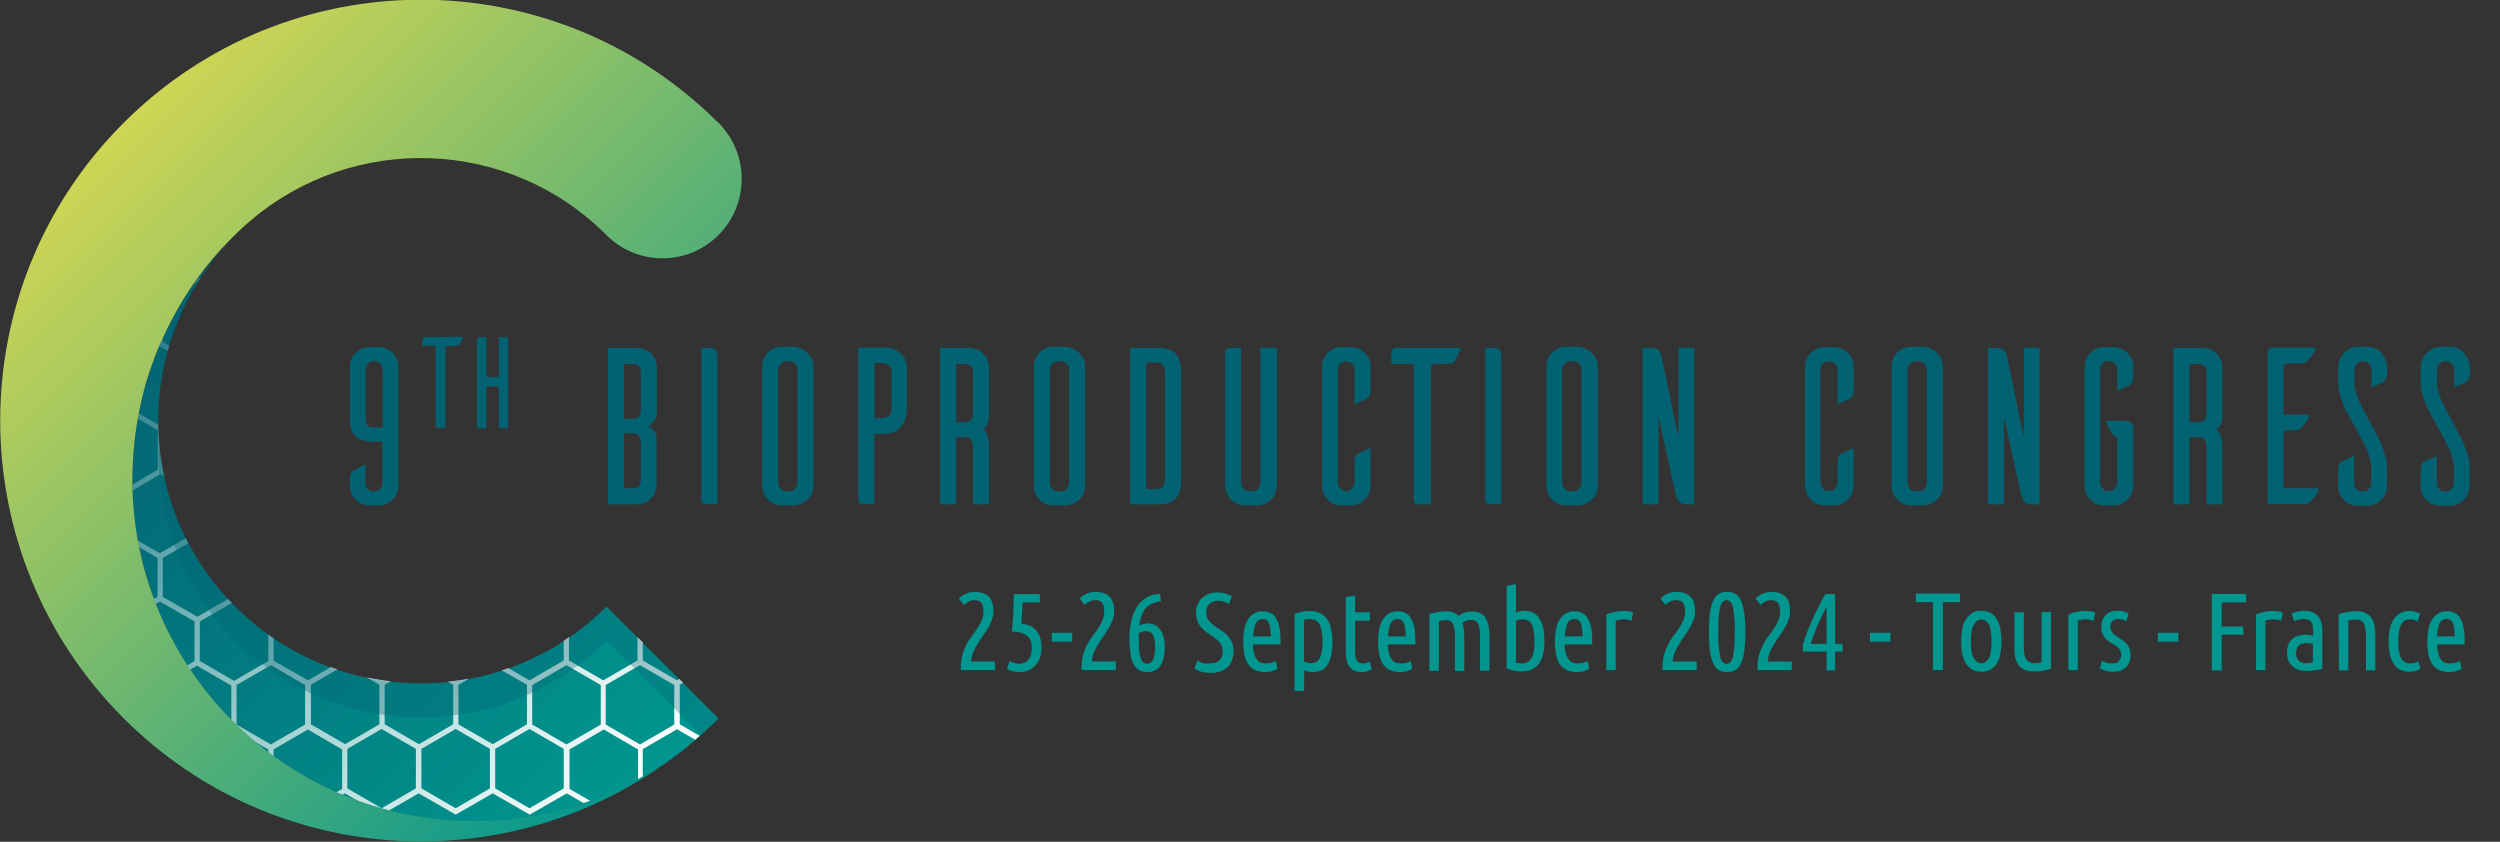 <svg xmlns="http://www.w3.org/2000/svg" xmlns:xlink="http://www.w3.org/1999/xlink" id="Calque_2_00000018195694390368921030000003005437320368652180_" x="0px" y="0px" viewBox="0 0 904.7 304.6" style="enable-background:new 0 0 904.7 304.6;" xml:space="preserve"><rect x="0" y="0" width="904.7" height="304.6" fill="#333333" stroke="none"/><style type="text/css">	.st0{fill:url(#SVGID_1_);}	.st1{fill:url(#SVGID_00000115498106876325094300000011155435590852641207_);}	.st2{fill:url(#SVGID_00000152257867674946664550000007564683118848134078_);}	.st3{fill:url(#SVGID_00000063601717310915789850000001511976406729829760_);}	.st4{fill:url(#SVGID_00000007404372670849920030000000440569942803402374_);}	.st5{opacity:0.32;fill:#036272;enable-background:new    ;}	.st6{fill:url(#SVGID_00000031895722741584015620000016237112440426818181_);}	.st7{fill:#036272;}	.st8{fill:#01968F;}</style><g id="Logo_Bioproduction_Congress">	<g id="Logo_pricnipal">		<g>							<linearGradient id="SVGID_1_" gradientUnits="userSpaceOnUse" x1="37.767" y1="179.808" x2="213.667" y2="3.908" gradientTransform="matrix(1 0 0 -1 0 306)">				<stop offset="0" style="stop-color:#036272"></stop>				<stop offset="1" style="stop-color:#01968F"></stop>			</linearGradient>			<path class="st0" d="M260,260c-3.5,3.5-7.1,6.8-10.8,9.8c-0.4,0.4-0.8,0.7-1.2,1c-21,16.5-47.6,26.4-76.4,26.4    c-68.3,0-123.7-55.4-123.7-123.7c0-1.3,0-2.6,0.1-3.9c0-0.9,0.1-1.8,0.1-2.7c0.1-2.1,0.3-4.1,0.5-6.1c0.3-2.6,0.6-5.1,1-7.6    c0.1-0.8,0.3-1.6,0.4-2.4c0.2-0.8,0.3-1.6,0.5-2.5c0.2-0.9,0.4-1.8,0.6-2.7c0.3-1.4,0.7-2.8,1-4.2c0.4-1.6,0.9-3.1,1.3-4.6    c0.4-1.2,0.8-2.4,1.2-3.6c0.3-0.7,0.5-1.5,0.8-2.2c0.1-0.2,0.1-0.4,0.2-0.6c0.3-0.9,0.7-1.7,1-2.6c1.1-2.8,2.3-5.6,3.7-8.3    c1.1-2.3,2.3-4.5,3.5-6.7c5.4-9.5,12-18.2,19.6-25.9C48,124.1,48.5,183,85.1,219.5c37.1,37.1,97.3,37.1,134.4,0L260,260L260,260z    "></path>			<g>									<linearGradient id="SVGID_00000083081716840130790190000006220008592573757577_" gradientUnits="userSpaceOnUse" x1="28.22" y1="164.91" x2="200.56" y2="-7.43" gradientTransform="matrix(1 0 0 -1 0 306)">					<stop offset="0" style="stop-color:#FFFFFF;stop-opacity:0.15"></stop>					<stop offset="1" style="stop-color:#FFFFFF"></stop>				</linearGradient>				<path style="fill:url(#SVGID_00000083081716840130790190000006220008592573757577_);" d="M57.9,171.6l1.5,0.9     c-0.2-0.9-0.3-1.7-0.5-2.5h0v-0.1c-1-5.4-1.6-10.8-1.6-16.2l-7.1-4.1c-0.1,0.4-0.2,0.8-0.2,1.2c0,0.2-0.1,0.5-0.1,0.8l7.2,4.1     v14.3l-9.1,5.3c0,0.7,0,1.4,0,2.2L57.9,171.6L57.9,171.6z"></path>									<linearGradient id="SVGID_00000044883147204303606040000000842507578395371929_" gradientUnits="userSpaceOnUse" x1="51.77" y1="188.46" x2="224.11" y2="16.12" gradientTransform="matrix(1 0 0 -1 0 306)">					<stop offset="0" style="stop-color:#FFFFFF;stop-opacity:0.15"></stop>					<stop offset="1" style="stop-color:#FFFFFF"></stop>				</linearGradient>				<path style="fill:url(#SVGID_00000044883147204303606040000000842507578395371929_);" d="M57.5,125.6l0.4-0.2l2.8,1.6     c0.2-0.6,0.4-1.3,0.6-1.9l-2.3-1.3v-1.3C58.4,123.4,58,124.5,57.5,125.6L57.5,125.6z"></path>									<linearGradient id="SVGID_00000003805543950788855270000008072876297394415266_" gradientUnits="userSpaceOnUse" x1="69.308" y1="205.998" x2="241.637" y2="33.658" gradientTransform="matrix(1 0 0 -1 0 306)">					<stop offset="0" style="stop-color:#FFFFFF;stop-opacity:0.15"></stop>					<stop offset="1" style="stop-color:#FFFFFF"></stop>				</linearGradient>				<path style="fill:url(#SVGID_00000003805543950788855270000008072876297394415266_);" d="M69.9,103l1.4-0.8l0.1,0.1     c0.3-0.5,0.7-1.1,1-1.6l-0.6-0.3C71.2,101.3,70.6,102.1,69.9,103L69.9,103z"></path>									<linearGradient id="SVGID_00000015326562353423830680000008092914311156380076_" gradientUnits="userSpaceOnUse" x1="40.453" y1="177.143" x2="212.783" y2="4.803" gradientTransform="matrix(1 0 0 -1 0 306)">					<stop offset="0" style="stop-color:#FFFFFF;stop-opacity:0.15"></stop>					<stop offset="1" style="stop-color:#FFFFFF"></stop>				</linearGradient>				<path style="fill:url(#SVGID_00000015326562353423830680000008092914311156380076_);" d="M232.6,281.1v-10l12.4-7.2l6.6,3.8     c0.5-0.5,1-0.9,1.6-1.4l-7.2-4.2v-14.3l1.2-0.7l-1.4-1.4l-0.8,0.5l-12.4-7.2v-6.5l-1.9-1.9v8.4l-12.4,7.2l-12.4-7.2v-8.4     c-0.6,0.4-1.2,0.9-1.9,1.3v7.1l-12.4,7.2l-7.6-4.4c-0.8,0.3-1.6,0.5-2.4,0.8l9.1,5.2v14.3l-12.4,7.2l-12.4-7.2v-14.3l3.8-2.2     c-2.5,0.5-5.1,0.8-7.6,1.1l1.9,1.1v14.3l-12.4,7.2l-12.4-7.2v-14.3l2.2-1.3c-1-0.1-2.1-0.2-3.1-0.4l0,0l-0.1,0     c-1.9-0.3-3.7-0.6-5.6-1l4.7,2.7v14.3l-12.4,7.2l-12.4-7.2v-14.3l9.6-5.6c-0.8-0.3-1.6-0.5-2.4-0.8l-8.2,4.8L99,239.1v-8.1     c-0.6-0.4-1.3-0.9-1.9-1.3v9.5l-12.4,7.2l-12.4-7.2v-14.3l11.6-6.7c-0.5-0.5-0.9-1-1.4-1.4l-11.1,6.4L58.9,216v-14.1l9.2-5.3     c-0.3-0.6-0.6-1.2-0.9-1.8l-9.4,5.4l-8-4.6c0.2,0.8,0.3,1.6,0.5,2.4l6.7,3.9V216l-1.4,0.8c0.2,0.6,0.5,1.2,0.7,1.8l1.6-0.9     l12.5,7.2v14.3l-2.7,1.6c0.3,0.5,0.7,1.1,1,1.6l2.6-1.5l12.4,7.2v12.6c2.6,2.6,5.3,5.1,8.1,7.5l5.3,3v1.2     c0.6,0.5,1.2,0.9,1.9,1.4v-2.6l12.4-7.2l12.4,7.2v14.3l-2.2,1.3c0.7,0.3,1.4,0.6,2.2,0.9l1-0.6l5.2,3c3.5,1.2,7,2.3,10.6,3.3     l10.9-6.3l13.4,7.7l13.4-7.7l13.4,7.7l13.4-7.7l6.4,3.7c0.8-0.3,1.6-0.5,2.4-0.8l-7.8-4.5v-14.3l12.4-7.2l12.4,7.2v11.1     C231.3,281.8,232,281.4,232.6,281.1L232.6,281.1z M110.4,262.2L98,269.4l-12.4-7.2v-14.3l12.4-7.2l12.4,7.2V262.2z M150.5,285.3     l-12.4,7.2l-12.4-7.2v-14.3l12.4-7.2l12.4,7.2V285.3z M177.3,285.3l-12.4,7.2l-12.4-7.2v-14.3l12.4-7.2l12.4,7.2V285.3z      M204,285.3l-12.4,7.2l-12.4-7.2v-14.3l12.4-7.2l12.4,7.2V285.3z M217.4,262.2l-12.4,7.2l-12.4-7.2v-14.3l12.4-7.2l12.4,7.2     V262.2z M219.2,262.2v-14.3l12.4-7.2l12.4,7.2v14.3l-12.4,7.2L219.2,262.2z"></path>			</g>			<path class="st5" d="M260,260c-2.1,2-4.1,4-6.3,6l-34.2-34.2c-37.1,37.1-97.3,37.1-134.4,0c-20.1-20.1-29.3-47-27.6-73.4    c1.4,22.3,10.6,44.1,27.6,61.1c37.1,37.1,97.3,37.1,134.4,0L260,260L260,260z"></path>							<linearGradient id="SVGID_00000117657808918825562840000017778120594783300245_" gradientUnits="userSpaceOnUse" x1="41.26" y1="264.76" x2="259.23" y2="46.8" gradientTransform="matrix(1 0 0 -1 0 306)">				<stop offset="0" style="stop-color:#D2D653"></stop>				<stop offset="1" style="stop-color:#01968F"></stop>			</linearGradient>			<path style="fill:url(#SVGID_00000117657808918825562840000017778120594783300245_);" d="M260,85.1c-0.3,0.3-0.6,0.6-1,0.9    c-11.2,10.3-28.7,9.9-39.5-0.9C184.2,49.7,128,48,90.6,79.9c-1.3,1.1-2.6,2.2-3.8,3.4c-9.1,8.5-16.9,18.4-23,29.4    c-1.2,2.2-2.4,4.4-3.5,6.7c-1.3,2.7-2.6,5.5-3.7,8.3c-0.4,0.9-0.7,1.7-1,2.6c-0.1,0.2-0.1,0.4-0.2,0.6c-0.3,0.7-0.5,1.5-0.8,2.2    c-0.4,1.2-0.8,2.4-1.2,3.6c-0.5,1.5-0.9,3.1-1.3,4.6c-0.4,1.4-0.7,2.8-1,4.2c-0.2,0.9-0.4,1.8-0.6,2.7c-0.2,0.8-0.3,1.6-0.5,2.5    c-0.2,0.8-0.3,1.6-0.4,2.4c-0.4,2.5-0.8,5.1-1,7.6c-0.2,2-0.4,4.1-0.5,6.1c0,0.9-0.1,1.8-0.1,2.7c0,1.3-0.1,2.6-0.1,3.9    c0,68.3,55.4,123.7,123.7,123.7c28.8,0,55.3-9.9,76.4-26.4c-59.8,48.4-147.7,44.8-203.3-10.8c-59.5-59.5-59.5-155.9,0-215.4    c59.1-59.1,154.7-59.5,214.3-1c0.4,0.3,0.7,0.7,1.1,1c0.4,0.4,0.7,0.7,1,1.1C271.2,56.9,270.8,74.2,260,85.1L260,85.1z"></path>		</g>		<g id="ref_texte-2">			<g>				<path class="st7" d="M142.1,127.7c1.4,1.4,2.1,3.1,2.1,5.1v42.9c0,2-0.7,3.7-2.1,5.1s-3.1,2.1-5.1,2.1h-3.5     c-1.9-0.1-3.6-0.8-4.9-2.2c-1.3-1.4-2-3.1-2-5v-2.5c0-0.9,0.2-1.6,0.5-2.1s0.7-0.8,1.1-0.9c0.3-0.1,0.8-0.4,1.6-0.9     c0.8-0.5,1.6-0.9,2.4-1.2v6.7c0,0.9,0.3,1.6,0.9,2.2s1.3,0.9,2.2,0.9s1.6-0.3,2.2-0.9s0.9-1.3,0.9-2.2v-15h-3.6     c-1.7,0-3.1-0.2-4.2-0.7c-1.1-0.5-1.9-1.1-2.5-1.9c-0.6-0.8-1-1.6-1.2-2.6c-0.2-1-0.3-1.9-0.3-2.9v-18.9c0-1,0.2-1.9,0.5-2.8     s0.9-1.6,1.5-2.2s1.4-1.1,2.2-1.5c0.9-0.4,1.8-0.6,2.7-0.7h3.5C139,125.6,140.7,126.3,142.1,127.7L142.1,127.7z M138.4,133.8     c0-0.9-0.3-1.6-0.9-2.2c-0.6-0.6-1.3-0.9-2.2-0.9c-0.8,0-1.4,0.3-2,0.8s-0.9,1.2-1,2v18.2c0,1.1,0.2,1.8,0.7,2.3     s1.2,0.7,2.4,0.7h3.1V133.8L138.4,133.8z"></path>				<path class="st7" d="M167.6,121.9c-0.2,0.4-0.4,0.9-0.6,1.4s-0.4,0.9-0.5,1c-0.1,0.2-0.3,0.4-0.6,0.6s-0.7,0.3-1.2,0.3H162     c-0.3,0-0.5,0.1-0.6,0.2c-0.1,0.2-0.2,0.3-0.2,0.6v28.8h-2.6c-0.4,0-0.6-0.1-0.8-0.3c-0.1-0.2-0.2-0.3-0.2-0.5v-28.9h-4.7V123     c0-0.3,0.1-0.5,0.3-0.7c0.2-0.2,0.4-0.3,0.7-0.3L167.6,121.9L167.6,121.9z"></path>				<path class="st7" d="M183.6,122.4c0.2,0.3,0.3,0.6,0.3,0.9v31.7h-3.4v-14.4c-0.1-0.5-0.3-0.7-0.8-0.7H176v15.1h-3.4v-31.7     c0-0.3,0.1-0.6,0.3-0.9c0.2-0.3,0.6-0.4,1.1-0.4h2v13.3c0,0.5,0.1,0.8,0.3,1c0.2,0.2,0.5,0.2,0.9,0.2h3.3v-14.5h2     C183.1,121.9,183.4,122.1,183.6,122.4L183.6,122.4z"></path>				<path class="st7" d="M234.4,154.2c0.6,0.2,1.1,0.6,1.6,1c0.4,0.4,0.8,0.9,1.1,1.4s0.5,1.3,0.5,2.2v16.5c0,2-0.7,3.7-2.1,5.1     c-1.4,1.4-3.1,2.1-5.1,2.1H220v-56.6h10.5c1,0,1.9,0.2,2.8,0.5s1.6,0.9,2.3,1.5c0.6,0.6,1.1,1.4,1.5,2.2     c0.4,0.9,0.6,1.8,0.6,2.8v16.6c0,0.9-0.2,1.7-0.5,2.2s-0.7,1-1.1,1.4C235.5,153.6,235,154,234.4,154.2L234.4,154.2z      M231.9,134.6c0-1.1-0.3-1.9-0.9-2.3s-1.3-0.6-2.1-0.6h-3.1v19.9h3.1c0.8,0,1.5-0.2,2.1-0.7s0.9-1.3,0.9-2.6V134.6L231.9,134.6z      M231.9,160.1c0-1.3-0.3-2.1-0.9-2.6s-1.3-0.7-2.1-0.7h-3.1v19.9h3.1c0.8,0,1.5-0.2,2.1-0.6c0.6-0.4,0.9-1.2,0.9-2.3V160.1     L231.9,160.1z"></path>				<path class="st7" d="M259.1,126.7c0.3,0.5,0.5,1,0.5,1.4v54.3h-4.1c-0.7,0-1.1-0.1-1.3-0.4c-0.2-0.3-0.3-0.6-0.4-0.8v-55.3h3.5     C258.1,125.9,258.7,126.2,259.1,126.7L259.1,126.7z"></path>				<path class="st7" d="M292.3,127.8c1.4,1.4,2.1,3,2.1,5v43c0,1-0.2,1.9-0.5,2.7c-0.4,0.8-0.9,1.6-1.5,2.2s-1.4,1.1-2.2,1.5     c-0.9,0.4-1.8,0.6-2.7,0.7H283c-2,0-3.7-0.7-5.1-2.1s-2.1-3.1-2.1-5.1v-43c0-2,0.7-3.7,2.1-5.1s3.1-2.1,5.1-2.1h4.5     C289.3,125.7,290.9,126.4,292.3,127.8L292.3,127.8z M287.7,176.9c0.6-0.6,0.9-1.4,0.9-2.2v-40.9c0-0.9-0.3-1.6-0.9-2.2     c-0.6-0.6-1.4-0.9-2.2-0.9h-0.9c-0.8,0.1-1.5,0.4-2.1,0.9s-0.9,1.3-0.9,2.2v40.9c0,0.9,0.3,1.6,0.9,2.2s1.3,0.9,2.2,0.9h0.8     C286.4,177.9,287.1,177.6,287.7,176.9z"></path>				<path class="st7" d="M323.6,126.4c0.9,0.4,1.7,0.9,2.4,1.5c0.7,0.7,1.2,1.4,1.6,2.3c0.4,0.9,0.6,1.8,0.6,2.8v14.6     c0,2.8-0.7,5-2.1,6.8c-1.4,1.8-3.5,2.6-6.3,2.6h-3.4v25.4h-4.1c-0.7,0-1.2-0.1-1.4-0.5c-0.2-0.3-0.3-0.6-0.3-0.8v-55.3h10.1     C321.8,125.9,322.7,126.1,323.6,126.4L323.6,126.4z M322.6,134.2c-0.1-0.8-0.5-1.4-1-2c-0.6-0.6-1.3-0.8-2-0.8h-3.1v19.9h3.1     c0.8,0,1.5-0.3,2-0.8c0.6-0.5,0.9-1.2,1-1.9V134.2z"></path>				<path class="st7" d="M357.9,182.5h-5.8v-20.7c0-1.4-0.3-2.4-0.9-2.9c-0.6-0.5-1.3-0.7-2.1-0.7H346v24.3h-5.8v-56.6h10.5     c1,0,1.9,0.2,2.8,0.5c0.9,0.4,1.6,0.9,2.3,1.5c0.6,0.6,1.1,1.4,1.5,2.2c0.4,0.9,0.6,1.8,0.6,2.8v17.5c0,1.1-0.1,2-0.4,2.6     c-0.2,0.7-0.5,1.2-0.8,1.5c-0.3,0.4-0.7,0.7-1.1,0.8c0.4,0.2,0.7,0.6,1.1,1.1c0.3,0.4,0.5,1,0.8,1.7c0.2,0.7,0.4,1.6,0.4,2.6     L357.9,182.5L357.9,182.5z M351.2,152.1c0.6-0.5,0.9-1.3,0.9-2.6v-14.9c0-1.1-0.3-1.9-0.9-2.3c-0.6-0.4-1.3-0.6-2.1-0.6H346     v21.1h3.1C349.9,152.8,350.6,152.6,351.2,152.1z"></path>				<path class="st7" d="M390.6,127.8c1.4,1.4,2.1,3,2.1,5v43c0,1-0.2,1.9-0.5,2.7c-0.4,0.8-0.9,1.6-1.5,2.2s-1.4,1.1-2.2,1.5     c-0.9,0.4-1.8,0.6-2.7,0.7h-4.5c-2,0-3.7-0.7-5.1-2.1s-2.1-3.1-2.1-5.1v-43c0-2,0.7-3.7,2.1-5.1s3.1-2.1,5.1-2.1h4.5     C387.6,125.7,389.2,126.4,390.6,127.8L390.6,127.8z M386,176.9c0.6-0.6,0.9-1.4,0.9-2.2v-40.9c0-0.9-0.3-1.6-0.9-2.2     c-0.6-0.6-1.4-0.9-2.2-0.9h-0.9c-0.8,0.1-1.5,0.4-2.1,0.9s-0.9,1.3-0.9,2.2v40.9c0,0.9,0.3,1.6,0.9,2.2s1.3,0.9,2.2,0.9h0.8     C384.6,177.9,385.4,177.6,386,176.9z"></path>				<path class="st7" d="M427.4,134v40.3c0,5.5-2.7,8.2-8,8.2H409v-56.6h10.4C424.7,125.9,427.4,128.6,427.4,134z M421.6,135     c0-1.3-0.3-2.3-0.8-2.9c-0.5-0.6-1.3-0.9-2.2-0.9h-3.8v45.8h3.8c0.9,0,1.7-0.3,2.2-0.9s0.8-1.5,0.8-2.9V135L421.6,135z"></path>				<path class="st7" d="M462.1,125.9v49.9c-0.1,1.9-0.7,3.6-2.1,4.9c-1.3,1.4-3,2.1-4.9,2.2h-4.5c-1,0-1.9-0.2-2.8-0.6     s-1.6-0.9-2.3-1.5c-0.6-0.6-1.1-1.4-1.5-2.2c-0.4-0.9-0.6-1.8-0.6-2.8v-48.3c0-0.4,0.2-0.8,0.5-1.1c0.4-0.3,0.8-0.5,1.2-0.5h4     v48.9c0,0.8,0.3,1.6,0.9,2.1s1.3,0.9,2.1,0.9h0.9c0.9,0,1.6-0.3,2.2-0.9c0.6-0.6,0.9-1.3,0.9-2.2v-48.9L462.1,125.9L462.1,125.9     z"></path>				<path class="st7" d="M496,175.7c0,1.9-0.7,3.6-2,5s-3,2.1-4.9,2.2h-3.6c-2,0-3.7-0.7-5-2.1c-1.4-1.4-2.1-3.1-2.1-5.1v-42.9     c0-2,0.7-3.7,2.1-5.1s3.1-2.1,5-2.1h3.6c1.9,0.1,3.6,0.9,4.9,2.2c1.4,1.4,2,3,2,5v8.5c0,0.9-0.2,1.6-0.5,2.1s-0.7,0.8-1.1,1     c-0.3,0.1-0.9,0.4-1.7,0.8c-0.9,0.4-1.7,0.8-2.5,1.1v-12.7c0-0.8-0.3-1.5-0.9-2c-0.6-0.5-1.3-0.8-2.1-0.8     c-0.9,0-1.6,0.3-2.2,0.8c-0.6,0.5-0.9,1.2-0.9,2v41.1c0,0.8,0.3,1.5,0.9,2.1s1.3,0.9,2.2,0.9c0.8,0,1.5-0.3,2.1-0.9     s0.9-1.3,0.9-2.1v-7.6c0-0.9,0.2-1.6,0.5-2.1s0.7-0.8,1.1-1c0.3-0.1,0.9-0.4,1.8-0.8c0.9-0.4,1.7-0.8,2.4-1.1V175.7L496,175.7z"></path>				<path class="st7" d="M528.7,125.9c-0.3,0.7-0.7,1.6-1.1,2.5c-0.4,0.9-0.7,1.5-0.8,1.7c-0.2,0.4-0.5,0.8-1,1.1     c-0.5,0.3-1.2,0.5-2.1,0.5h-4.5c-0.4,0-0.8,0.1-1,0.4s-0.4,0.6-0.4,1v49.4h-4.5c-0.7,0-1.1-0.1-1.3-0.4s-0.3-0.6-0.4-0.8v-49.6     h-8.1v-4c0-0.5,0.2-0.9,0.5-1.3c0.3-0.3,0.7-0.5,1.2-0.5L528.7,125.9L528.7,125.9z"></path>				<path class="st7" d="M542.8,126.7c0.3,0.5,0.5,1,0.5,1.4v54.3h-4.1c-0.7,0-1.1-0.1-1.3-0.4c-0.2-0.3-0.3-0.6-0.4-0.8v-55.3h3.5     C541.9,125.9,542.5,126.2,542.8,126.7L542.8,126.7z"></path>				<path class="st7" d="M576.1,127.8c1.4,1.4,2.1,3,2.1,5v43c0,1-0.2,1.9-0.5,2.7s-0.9,1.6-1.5,2.2s-1.4,1.1-2.2,1.5     c-0.9,0.4-1.8,0.6-2.7,0.7h-4.5c-2,0-3.7-0.7-5.1-2.1c-1.4-1.4-2.1-3.1-2.1-5.1v-43c0-2,0.7-3.7,2.1-5.1s3.1-2.1,5.1-2.1h4.5     C573.1,125.7,574.7,126.4,576.1,127.8L576.1,127.8z M571.4,176.9c0.6-0.6,0.9-1.4,0.9-2.2v-40.9c0-0.9-0.3-1.6-0.9-2.2     c-0.6-0.6-1.3-0.9-2.2-0.9h-0.9c-0.8,0.1-1.5,0.4-2.1,0.9c-0.6,0.6-0.9,1.3-0.9,2.2v40.9c0,0.9,0.3,1.6,0.9,2.2s1.3,0.9,2.2,0.9     h0.8C570.1,177.9,570.8,177.6,571.4,176.9L571.4,176.9z"></path>				<path class="st7" d="M613.1,125.9v56.6h-2.7c-0.8,0-1.4-0.1-1.9-0.4c-0.5-0.3-0.9-0.6-1.2-1c-0.3-0.4-0.5-0.8-0.6-1.2     c-0.1-0.4-0.2-0.8-0.3-1l-6.2-28v31.6h-5.8v-56.6h2.7c1.7,0,2.7,0.3,3.2,0.9c0.5,0.6,0.8,1.4,1,2.2l6.1,29.4v-32.6L613.1,125.9     L613.1,125.9z"></path>				<path class="st7" d="M670.8,175.7c0,1.9-0.7,3.6-2,5c-1.3,1.4-3,2.1-4.9,2.2h-3.6c-2,0-3.7-0.7-5-2.1s-2.1-3.1-2.1-5.1v-42.9     c0-2,0.7-3.7,2.1-5.1s3.1-2.1,5-2.1h3.6c1.9,0.1,3.6,0.9,4.9,2.2c1.3,1.4,2,3,2,5v8.5c0,0.9-0.2,1.6-0.5,2.1s-0.7,0.8-1.1,1     c-0.3,0.1-0.9,0.4-1.7,0.8c-0.9,0.4-1.7,0.8-2.5,1.1v-12.7c0-0.8-0.3-1.5-0.9-2c-0.6-0.5-1.3-0.8-2.2-0.8     c-0.9,0-1.6,0.3-2.2,0.8c-0.6,0.5-0.9,1.2-0.9,2v41.1c0,0.8,0.3,1.5,0.9,2.1s1.3,0.9,2.2,0.9c0.8,0,1.5-0.3,2.2-0.9     c0.6-0.6,0.9-1.3,0.9-2.1v-7.6c0-0.9,0.2-1.6,0.5-2.1s0.7-0.8,1.1-1c0.3-0.1,0.9-0.4,1.8-0.8c0.9-0.4,1.7-0.8,2.4-1.1     L670.8,175.7L670.8,175.7z"></path>				<path class="st7" d="M701,127.8c1.4,1.4,2.1,3,2.1,5v43c0,1-0.2,1.9-0.5,2.7s-0.9,1.6-1.5,2.2s-1.4,1.1-2.2,1.5     c-0.9,0.4-1.8,0.6-2.7,0.7h-4.5c-2,0-3.7-0.7-5.1-2.1c-1.4-1.4-2.1-3.1-2.1-5.1v-43c0-2,0.7-3.7,2.1-5.1s3.1-2.1,5.1-2.1h4.5     C698,125.7,699.7,126.4,701,127.8L701,127.8z M696.4,176.9c0.6-0.6,0.9-1.4,0.9-2.2v-40.9c0-0.9-0.3-1.6-0.9-2.2     c-0.6-0.6-1.3-0.9-2.2-0.9h-0.9c-0.8,0.1-1.5,0.4-2.1,0.9c-0.6,0.6-0.9,1.3-0.9,2.2v40.9c0,0.9,0.3,1.6,0.9,2.2s1.3,0.9,2.2,0.9     h0.8C695.1,177.9,695.8,177.6,696.4,176.9L696.4,176.9z"></path>				<path class="st7" d="M738.1,125.9v56.6h-2.7c-0.8,0-1.4-0.1-1.9-0.4c-0.5-0.3-0.9-0.6-1.2-1c-0.3-0.4-0.5-0.8-0.6-1.2     c-0.1-0.4-0.2-0.8-0.3-1l-6.2-28v31.6h-5.8v-56.6h2.7c1.7,0,2.7,0.3,3.2,0.9c0.5,0.6,0.8,1.4,1,2.2l6.1,29.4v-32.6L738.1,125.9     L738.1,125.9z"></path>				<path class="st7" d="M772,175.7c0,1.9-0.7,3.6-2,5c-1.3,1.4-3,2.1-4.9,2.2h-3.6c-2,0-3.7-0.7-5-2.1s-2.1-3.1-2.1-5.1v-42.9     c0-2,0.7-3.7,2.1-5.1s3.1-2.1,5-2.1h3.6c1.9,0.1,3.6,0.9,4.9,2.2c1.3,1.4,2,3,2,5v3.6c0,0.9-0.2,1.6-0.5,2.1s-0.7,0.8-1.1,1     c-0.3,0.1-0.9,0.4-1.8,0.8c-0.9,0.4-1.7,0.8-2.4,1.1v-7.8c0-0.8-0.3-1.5-0.9-2.1s-1.3-0.9-2.2-0.9c-0.9,0-1.6,0.3-2.2,0.9     s-0.9,1.3-0.9,2.1v41.1c0,0.8,0.3,1.5,0.9,2.1s1.3,0.9,2.2,0.9c0.8,0,1.5-0.3,2.2-0.9s0.9-1.3,0.9-2.1V158H766     c-0.3,0-0.5-0.1-0.7-0.2c-0.2-0.1-0.4-0.3-0.7-0.5s-0.4-0.6-0.7-1l-2-4h7.3c0.8,0,1.5,0.2,2,0.7c0.5,0.5,0.8,1.2,0.8,2.4     L772,175.7L772,175.7z"></path>				<path class="st7" d="M804.3,182.5h-5.8v-20.7c0-1.4-0.3-2.4-0.9-2.9s-1.3-0.7-2.2-0.7h-3.1v24.3h-5.8v-56.6h10.5     c1,0,1.9,0.2,2.8,0.5s1.6,0.9,2.3,1.5c0.6,0.6,1.1,1.4,1.5,2.2c0.4,0.9,0.6,1.8,0.6,2.8v17.5c0,1.1-0.1,2-0.4,2.6     c-0.2,0.7-0.5,1.2-0.8,1.5c-0.3,0.4-0.7,0.7-1.1,0.8c0.4,0.2,0.7,0.6,1.1,1.1c0.3,0.4,0.5,1,0.8,1.7c0.2,0.7,0.4,1.6,0.4,2.6     L804.3,182.5L804.3,182.5z M797.6,152.1c0.6-0.5,0.9-1.3,0.9-2.6v-14.9c0-1.1-0.3-1.9-0.9-2.3s-1.3-0.6-2.2-0.6h-3.1v21.1h3.1     C796.2,152.8,797,152.6,797.6,152.1z"></path>				<path class="st7" d="M826.4,176.7h12.2c0.4,0,0.5,0.2,0.4,0.6c-0.1,0.4-0.3,0.9-0.6,1.4c-0.3,0.5-0.6,1-1,1.4s-0.6,0.7-0.7,0.7     c-0.2,0.4-0.5,0.7-1,1.1c-0.5,0.3-1.2,0.5-2.1,0.5h-13v-54.9c0-0.5,0.2-0.9,0.5-1.2c0.4-0.3,0.8-0.5,1.2-0.5h15.1     c0.4,0,0.5,0.2,0.4,0.6c-0.1,0.4-0.3,0.9-0.6,1.4c-0.3,0.5-0.6,1-1,1.4s-0.6,0.7-0.7,0.7c-0.2,0.4-0.5,0.8-1,1.1     c-0.5,0.4-1.2,0.5-2.1,0.5h-4.7c-0.4,0-0.7,0.1-1,0.4c-0.3,0.2-0.4,0.6-0.4,1V150h8.8c0.4,0,0.5,0.2,0.5,0.6     c-0.1,0.4-0.3,0.9-0.6,1.4s-0.7,1-1,1.4c-0.4,0.4-0.6,0.7-0.7,0.7c-0.2,0.4-0.5,0.8-1,1.1c-0.5,0.3-1.2,0.5-2.1,0.5l-2.4-0.1     c-0.4,0-0.7,0.1-1,0.4c-0.3,0.3-0.4,0.6-0.4,1L826.4,176.7L826.4,176.7z"></path>				<path class="st7" d="M862.4,138.3c-0.3,0.1-0.9,0.4-1.8,0.8s-1.7,0.8-2.4,1.1v-6.4c0-0.9-0.3-1.6-0.9-2.2     c-0.6-0.6-1.3-0.9-2.2-0.9c-0.8,0-1.5,0.3-2.2,0.9c-0.6,0.6-0.9,1.4-0.9,2.2v5.4c0,0.7,0.2,1.4,0.4,2.1c0.2,0.7,0.4,1.5,0.7,2.4     c0.3,0.9,0.8,2,1.4,3.1l6.8,12.9c0.4,1.1,0.8,2.1,1.2,3.1c0.3,0.9,0.6,1.9,0.9,2.9c0.3,1.1,0.4,2,0.4,3v7.1c0,2-0.7,3.7-2.1,5.1     c-1.4,1.4-3.1,2.1-5.1,2.1h-3.6c-1.9-0.1-3.6-0.8-4.9-2.2s-2-3-2-4.9V170c0-0.9,0.2-1.6,0.5-2.1s0.7-0.8,1.1-1     c0.3-0.1,0.8-0.4,1.7-0.8c0.9-0.4,1.7-0.8,2.5-1.1v9.9c0,0.8,0.3,1.5,0.9,2.1s1.3,0.9,2.2,0.9c0.9,0,1.6-0.3,2.2-0.9     s0.9-1.3,0.9-2.2v-6.4c-0.1-0.7-0.2-1.4-0.4-2.1c-0.2-0.7-0.4-1.5-0.7-2.4c-0.3-0.9-0.8-2-1.4-3.1l-7-13     c-0.5-1.1-0.9-2.1-1.2-3.1c-0.3-0.9-0.6-1.9-0.9-2.9c-0.2-1.1-0.4-2-0.4-3V133c0-1,0.2-1.9,0.6-2.8c0.4-0.9,0.9-1.7,1.5-2.4     s1.4-1.2,2.3-1.7c0.9-0.4,1.8-0.6,2.8-0.6h3.6c0.9,0,1.8,0.2,2.7,0.6s1.6,1,2.2,1.7c0.6,0.7,1.1,1.5,1.5,2.4s0.6,1.8,0.6,2.8     v2.1c0,0.9-0.2,1.6-0.5,2.1S862.8,138.1,862.4,138.3L862.4,138.3z"></path>				<path class="st7" d="M892.3,138.3c-0.3,0.1-0.9,0.4-1.8,0.8s-1.7,0.8-2.4,1.1v-6.4c0-0.9-0.3-1.6-0.9-2.2     c-0.6-0.6-1.3-0.9-2.2-0.9c-0.8,0-1.5,0.3-2.2,0.9c-0.6,0.6-0.9,1.4-0.9,2.2v5.4c0,0.7,0.2,1.4,0.4,2.1c0.2,0.7,0.4,1.5,0.7,2.4     c0.3,0.9,0.8,2,1.4,3.1l6.8,12.9c0.4,1.1,0.8,2.1,1.2,3.1c0.3,0.9,0.6,1.9,0.9,2.9c0.3,1.1,0.4,2,0.4,3v7.1c0,2-0.7,3.7-2.1,5.1     c-1.4,1.4-3.1,2.1-5.1,2.1h-3.6c-1.9-0.1-3.6-0.8-4.9-2.2s-2-3-2-4.9V170c0-0.9,0.2-1.6,0.5-2.1s0.7-0.8,1.1-1     c0.3-0.1,0.8-0.4,1.7-0.8c0.9-0.4,1.7-0.8,2.5-1.1v9.9c0,0.8,0.3,1.5,0.9,2.1s1.3,0.9,2.2,0.9c0.9,0,1.6-0.3,2.2-0.9     s0.9-1.3,0.9-2.2v-6.4c-0.1-0.7-0.2-1.4-0.4-2.1c-0.2-0.7-0.4-1.5-0.7-2.4c-0.3-0.9-0.8-2-1.4-3.1l-7-13     c-0.5-1.1-0.9-2.1-1.2-3.1c-0.3-0.9-0.6-1.9-0.9-2.9c-0.2-1.1-0.4-2-0.4-3V133c0-1,0.2-1.9,0.6-2.8c0.4-0.9,0.9-1.7,1.5-2.4     s1.4-1.2,2.3-1.7c0.9-0.4,1.8-0.6,2.8-0.6h3.6c0.9,0,1.8,0.2,2.7,0.6s1.6,1,2.2,1.7c0.6,0.7,1.1,1.5,1.5,2.4s0.6,1.8,0.6,2.8     v2.1c0,0.9-0.2,1.6-0.5,2.1S892.7,138.1,892.3,138.3L892.3,138.3z"></path>			</g>			<g>				<path class="st8" d="M347,216.6c1.6-1.6,3.5-2.4,5.8-2.4s3.8,0.6,5,1.7c1.1,1.1,1.7,2.9,1.7,5.3c0,1.1-0.2,2.2-0.6,3.2     s-0.8,2-1.4,2.9s-1.2,1.9-1.8,2.8c-0.7,0.9-1.3,1.9-1.9,2.9c-0.6,1-1.1,2-1.6,3c-0.5,1.1-0.7,2.2-0.8,3.4h8.7v3.1h-12.4v-0.8     c0-1.8,0.2-3.4,0.6-4.8s0.9-2.6,1.5-3.8c0.6-1.1,1.3-2.2,2-3.1s1.4-1.9,2-2.8c0.6-0.9,1.1-1.9,1.5-2.8s0.6-2.1,0.6-3.2     c0-1.4-0.3-2.4-0.8-3.1s-1.4-0.9-2.5-0.9c-0.8,0-1.5,0.1-2.1,0.5c-0.6,0.3-1.2,0.7-1.7,1.2L347,216.6L347,216.6z"></path>				<path class="st8" d="M370.1,217.8c-0.1,1.9-0.2,3.5-0.3,4.8s-0.1,2.3-0.2,3c2.5,0.4,4.4,1.2,5.5,2.7c1.2,1.5,1.8,3.4,1.8,6     c0,1.4-0.2,2.7-0.6,3.8s-1,2-1.7,2.8s-1.5,1.3-2.5,1.7s-2,0.6-3.1,0.6c-0.8,0-1.6-0.1-2.4-0.3s-1.5-0.5-2.2-0.9l1-2.8     c1.1,0.6,2.3,1,3.5,1c1.3,0,2.4-0.5,3.2-1.4s1.3-2.4,1.3-4.3c0-2.1-0.6-3.6-1.8-4.5s-3-1.4-5.4-1.5c0.1-1.3,0.2-2.6,0.3-3.7     c0.1-1.1,0.1-2.2,0.2-3.2c0-1.1,0.1-2.1,0.1-3.2s0.1-2.2,0.1-3.4h9.4v3H370.1z"></path>				<path class="st8" d="M380.6,229h7.4v3.2h-7.4V229z"></path>				<path class="st8" d="M390.7,216.6c1.6-1.6,3.5-2.4,5.8-2.4s3.8,0.6,5,1.7c1.1,1.1,1.7,2.9,1.7,5.3c0,1.1-0.2,2.2-0.6,3.2     s-0.8,2-1.4,2.9s-1.2,1.9-1.8,2.8c-0.7,0.9-1.3,1.9-1.9,2.9c-0.6,1-1.1,2-1.6,3c-0.5,1.1-0.7,2.2-0.8,3.4h8.7v3.1h-12.4v-0.8     c0-1.8,0.2-3.4,0.6-4.8s0.9-2.6,1.5-3.8c0.6-1.1,1.3-2.2,2-3.1s1.4-1.9,2-2.8c0.6-0.9,1.1-1.9,1.5-2.8s0.6-2.1,0.6-3.2     c0-1.4-0.3-2.4-0.8-3.1s-1.4-0.9-2.5-0.9c-0.8,0-1.5,0.1-2.1,0.5c-0.6,0.3-1.2,0.7-1.7,1.2L390.7,216.6L390.7,216.6z"></path>				<path class="st8" d="M420.1,217.6c-1,0.1-1.9,0.4-2.8,0.7s-1.6,0.8-2.3,1.4c-0.7,0.6-1.2,1.5-1.7,2.6s-0.8,2.4-1,4     c0.6-0.2,1.1-0.4,1.6-0.5s1-0.2,1.5-0.2c1.9,0,3.4,0.8,4.5,2.3s1.6,3.6,1.6,6.2c0,2.8-0.5,5.1-1.5,6.7c-1,1.6-2.6,2.4-4.7,2.4     c-1.1,0-2-0.2-2.9-0.6c-0.8-0.4-1.5-1.1-2.1-2.1s-1-2.2-1.2-3.8s-0.4-3.5-0.4-5.8c0-2,0.2-3.9,0.6-5.8c0.4-1.9,1-3.6,1.9-5.1     s2-2.7,3.4-3.6s3.1-1.4,5.2-1.5L420.1,217.6L420.1,217.6z M414.6,228.4c-0.4,0-0.9,0.1-1.3,0.2s-0.8,0.3-1.2,0.5     c0,0.3,0,0.6,0,1v1c0,1.2,0,2.4,0.1,3.5s0.2,2.1,0.4,2.9c0.2,0.8,0.5,1.5,0.9,2s1,0.7,1.7,0.7c1,0,1.8-0.6,2.2-1.7     s0.6-2.6,0.6-4.4c0-2-0.3-3.5-0.8-4.4C416.7,228.8,415.8,228.4,414.6,228.4z"></path>				<path class="st8" d="M438,240.1c1.4,0,2.5-0.4,3.3-1.2s1.2-1.9,1.2-3.2c0-0.7-0.1-1.4-0.4-1.9s-0.5-1.1-0.9-1.5     s-0.8-0.9-1.3-1.2c-0.5-0.4-1-0.8-1.6-1.1c-0.6-0.4-1.2-0.9-1.9-1.4s-1.3-1-1.8-1.7c-0.5-0.6-1-1.4-1.3-2.2s-0.5-1.9-0.5-3     s0.2-2.1,0.6-3c0.4-0.9,0.9-1.7,1.6-2.3c0.7-0.6,1.5-1.1,2.4-1.5c1-0.4,2-0.5,3.1-0.5s2,0.1,3,0.4c0.9,0.3,1.7,0.6,2.3,1     l-1.1,2.8c-0.6-0.4-1.2-0.7-1.8-0.9s-1.3-0.3-2.1-0.3c-1.3,0-2.4,0.4-3.1,1.1s-1.2,1.7-1.2,3.1c0,0.8,0.1,1.4,0.4,2     c0.2,0.6,0.6,1.1,1,1.5s0.9,0.9,1.4,1.2c0.5,0.4,1.1,0.8,1.7,1.2c0.6,0.4,1.2,0.8,1.9,1.3s1.2,1,1.7,1.7s1,1.4,1.3,2.2     s0.5,1.8,0.5,3c0,1-0.2,2-0.5,3c-0.3,0.9-0.8,1.8-1.5,2.5s-1.5,1.3-2.6,1.7c-1,0.4-2.2,0.6-3.6,0.6c-1.3,0-2.4-0.1-3.4-0.4     c-1-0.3-1.8-0.7-2.6-1.2l1.1-2.9c0.7,0.4,1.4,0.8,2.1,1S437,240.1,438,240.1L438,240.1z"></path>				<path class="st8" d="M453.4,233.1c0,1,0.1,1.9,0.3,2.8s0.4,1.6,0.8,2.2c0.4,0.6,0.8,1.1,1.4,1.5s1.4,0.5,2.3,0.5     c0.8,0,1.5-0.1,2.1-0.3c0.6-0.2,1.1-0.4,1.4-0.6l0.6,2.8c-0.4,0.2-0.9,0.5-1.7,0.8s-1.8,0.4-2.9,0.4c-1.5,0-2.7-0.3-3.7-0.8     s-1.8-1.3-2.4-2.2s-1.1-2.1-1.3-3.4s-0.4-2.8-0.4-4.4c0-3.9,0.6-6.7,1.9-8.5s3-2.7,5.1-2.7c2.4,0,4,0.9,5,2.7     c1,1.8,1.5,4.3,1.5,7.5v0.9c0,0.3,0,0.6,0,0.9H453.4L453.4,233.1z M456.9,224c-1.1,0-2,0.6-2.5,1.7s-0.8,2.7-0.9,4.6h6.4     c0-1.9-0.2-3.5-0.6-4.6C458.8,224.5,458.1,224,456.9,224L456.9,224z"></path>				<path class="st8" d="M471.9,250h-3.4v-27.8c0.8-0.3,1.6-0.6,2.5-0.8s1.9-0.3,2.9-0.3c1.5,0,2.7,0.2,3.8,0.8s1.9,1.2,2.6,2.2     s1.1,2.1,1.4,3.5s0.5,2.9,0.5,4.7c0,3.6-0.6,6.2-1.7,8.1s-3,2.8-5.5,2.8c-0.6,0-1.2-0.1-1.6-0.2s-0.9-0.3-1.4-0.5L471.9,250     L471.9,250z M471.9,239.4c0.8,0.4,1.6,0.6,2.5,0.6c0.7,0,1.2-0.1,1.8-0.4c0.5-0.3,0.9-0.7,1.3-1.3s0.6-1.4,0.8-2.4     c0.2-1,0.3-2.3,0.3-3.8c0-2.9-0.4-4.9-1.1-6.2c-0.7-1.2-1.9-1.9-3.5-1.9c-0.3,0-0.6,0-1,0.1s-0.7,0.1-1.1,0.2L471.9,239.4     L471.9,239.4z"></path>				<path class="st8" d="M490.4,221.6h5.3v3h-5.3v11.6c0,1.4,0.3,2.4,0.8,3s1.2,0.9,2.1,0.9c0.5,0,0.9-0.1,1.3-0.2     c0.4-0.1,0.8-0.3,1.1-0.5l0.7,2.8c-1.1,0.6-2.2,1-3.5,1c-2,0-3.5-0.6-4.4-1.7s-1.5-2.9-1.5-5.5v-19.9l3.4-0.6L490.4,221.6     L490.4,221.6z"></path>				<path class="st8" d="M502.2,233.1c0,1,0.1,1.9,0.3,2.8s0.4,1.6,0.8,2.2c0.4,0.6,0.8,1.1,1.4,1.5s1.4,0.5,2.3,0.5     c0.8,0,1.5-0.1,2.1-0.3c0.6-0.2,1.1-0.4,1.4-0.6l0.6,2.8c-0.4,0.2-0.9,0.5-1.7,0.8s-1.8,0.4-2.9,0.4c-1.5,0-2.7-0.3-3.7-0.8     s-1.8-1.3-2.4-2.2s-1.1-2.1-1.3-3.4s-0.4-2.8-0.4-4.4c0-3.9,0.6-6.7,1.9-8.5s3-2.7,5.1-2.7c2.4,0,4,0.9,5,2.7     c1,1.8,1.5,4.3,1.5,7.5v0.9c0,0.3,0,0.6,0,0.9H502.2L502.2,233.1z M505.7,224c-1.1,0-2,0.6-2.5,1.7s-0.8,2.7-0.9,4.6h6.4     c0-1.9-0.2-3.5-0.6-4.6C507.6,224.5,506.8,224,505.7,224L505.7,224z"></path>				<path class="st8" d="M517.3,222.2c0.9-0.3,2-0.5,3-0.7c1.1-0.2,2.1-0.3,3-0.3s1.8,0.1,2.5,0.4c0.8,0.2,1.4,0.6,2,1.2     c0.7-0.4,1.4-0.8,2.2-1.1s1.7-0.4,2.6-0.4s1.8,0.1,2.6,0.4s1.5,0.8,2,1.4s1,1.6,1.3,2.7c0.3,1.1,0.5,2.5,0.5,4.2v12.7h-3.4     v-12.4c0-2.1-0.2-3.6-0.7-4.6s-1.4-1.4-2.7-1.4c-0.5,0-1,0.1-1.5,0.3c-0.5,0.2-1,0.4-1.5,0.8c0.2,0.6,0.4,1.3,0.5,2.1     s0.2,1.6,0.2,2.6v12.7h-3.4v-12.4c0-2.1-0.2-3.6-0.7-4.6s-1.4-1.4-2.7-1.4c-0.7,0-1.5,0.1-2.4,0.4v18h-3.4L517.3,222.2     L517.3,222.2z"></path>				<path class="st8" d="M548.6,221.7c0.4-0.2,0.9-0.4,1.3-0.5s1-0.2,1.6-0.2c1.3,0,2.4,0.3,3.4,0.8s1.7,1.2,2.3,2.2s1,2.1,1.3,3.4     c0.3,1.4,0.4,2.9,0.4,4.5c0,3.7-0.7,6.5-2,8.3c-1.3,1.8-3.4,2.8-6.2,2.8c-1,0-2-0.1-2.9-0.3c-1-0.2-1.8-0.5-2.6-0.8v-29.9     l3.4-0.6L548.6,221.7L548.6,221.7z M548.6,239.8c0.4,0.1,0.7,0.2,1.1,0.2c0.3,0,0.7,0.1,1,0.1c1.5,0,2.7-0.6,3.5-1.9     s1.1-3.3,1.1-6.2c0-1.5-0.1-2.8-0.3-3.8s-0.5-1.8-0.8-2.4s-0.8-1.1-1.3-1.3s-1.1-0.4-1.8-0.4c-0.9,0-1.7,0.2-2.5,0.6     L548.6,239.8L548.6,239.8z"></path>				<path class="st8" d="M566.2,233.1c0,1,0.1,1.9,0.3,2.8c0.2,0.8,0.4,1.6,0.8,2.2c0.4,0.6,0.8,1.1,1.4,1.5s1.4,0.5,2.3,0.5     c0.8,0,1.5-0.1,2.1-0.3s1.1-0.4,1.4-0.6l0.6,2.8c-0.3,0.2-0.9,0.5-1.7,0.8s-1.8,0.4-2.9,0.4c-1.5,0-2.7-0.3-3.7-0.8     s-1.8-1.3-2.4-2.2s-1.1-2.1-1.3-3.4s-0.4-2.8-0.4-4.4c0-3.9,0.6-6.7,1.9-8.5c1.3-1.8,3-2.7,5.1-2.7c2.4,0,4,0.9,5,2.7     s1.5,4.3,1.5,7.5v0.9c0,0.3,0,0.6,0,0.9H566.2L566.2,233.1z M569.7,224c-1.2,0-2,0.6-2.5,1.7s-0.8,2.7-0.9,4.6h6.4     c0-1.9-0.2-3.5-0.6-4.6C571.6,224.5,570.9,224,569.7,224L569.7,224z"></path>				<path class="st8" d="M590.4,224.7c-0.8-0.4-1.8-0.6-2.9-0.6c-1,0-1.9,0.2-2.8,0.5v17.9h-3.4v-20.1c0.8-0.4,1.7-0.7,2.7-0.9     s2.1-0.4,3.3-0.4c0.6,0,1.3,0,1.9,0.1c0.6,0.1,1.2,0.2,1.8,0.4L590.4,224.7L590.4,224.7z"></path>				<path class="st8" d="M600.9,216.6c1.6-1.6,3.5-2.4,5.8-2.4s3.8,0.6,5,1.7c1.2,1.1,1.7,2.9,1.7,5.3c0,1.1-0.2,2.2-0.6,3.2     s-0.8,2-1.4,2.9s-1.2,1.9-1.8,2.8c-0.7,0.9-1.3,1.9-1.9,2.9s-1.2,2-1.6,3c-0.5,1.1-0.7,2.2-0.8,3.4h8.7v3.1h-12.4v-0.8     c0-1.8,0.2-3.4,0.6-4.8s0.9-2.6,1.5-3.8c0.6-1.1,1.3-2.2,2-3.1s1.4-1.9,2-2.8c0.6-0.9,1.1-1.9,1.5-2.8c0.4-1,0.6-2.1,0.6-3.2     c0-1.4-0.3-2.4-0.8-3.1s-1.4-0.9-2.5-0.9c-0.8,0-1.5,0.1-2.1,0.5c-0.6,0.3-1.2,0.7-1.7,1.2L600.9,216.6L600.9,216.6z"></path>				<path class="st8" d="M618.4,228.7c0-2.7,0.1-5,0.4-6.9s0.6-3.3,1.2-4.5c0.5-1.1,1.2-1.9,2-2.4s1.8-0.7,3-0.7s2.1,0.2,3,0.7     s1.5,1.3,2,2.4c0.5,1.1,0.9,2.6,1.2,4.5s0.4,4.1,0.4,6.9s-0.1,5-0.4,6.9s-0.6,3.3-1.2,4.5c-0.5,1.1-1.2,1.9-2,2.4     c-0.8,0.5-1.8,0.7-3,0.7s-2.2-0.2-3-0.7s-1.5-1.3-2-2.4s-0.9-2.6-1.2-4.5S618.4,231.4,618.4,228.7z M627.8,228.7     c0-2.2,0-4-0.2-5.5s-0.3-2.6-0.5-3.5s-0.5-1.5-0.9-1.9c-0.4-0.4-0.8-0.6-1.4-0.6s-1,0.2-1.4,0.6s-0.7,1-0.9,1.9     s-0.4,2.1-0.5,3.5s-0.2,3.3-0.2,5.5s0,4,0.2,5.5s0.3,2.6,0.5,3.5s0.5,1.5,0.9,1.9c0.4,0.4,0.8,0.6,1.4,0.6s1-0.2,1.4-0.6     s0.7-1,0.9-1.9s0.4-2.1,0.5-3.5S627.8,230.9,627.8,228.7z"></path>				<path class="st8" d="M635.3,216.6c1.6-1.6,3.5-2.4,5.8-2.4s3.8,0.6,5,1.7c1.2,1.1,1.7,2.9,1.7,5.3c0,1.1-0.2,2.2-0.6,3.2     s-0.8,2-1.4,2.9s-1.2,1.9-1.8,2.8c-0.7,0.9-1.3,1.9-1.9,2.9s-1.2,2-1.6,3c-0.5,1.1-0.7,2.2-0.8,3.4h8.7v3.1h-12.4v-0.8     c0-1.8,0.2-3.4,0.6-4.8s0.9-2.6,1.5-3.8c0.6-1.1,1.3-2.2,2-3.1s1.4-1.9,2-2.8c0.6-0.9,1.1-1.9,1.5-2.8c0.4-1,0.6-2.1,0.6-3.2     c0-1.4-0.3-2.4-0.8-3.1s-1.4-0.9-2.5-0.9c-0.8,0-1.5,0.1-2.1,0.5c-0.6,0.3-1.2,0.7-1.7,1.2L635.3,216.6L635.3,216.6z"></path>				<path class="st8" d="M652.4,233.3c0.5-1.6,1.1-3.4,1.8-5.2c0.8-1.8,1.5-3.6,2.3-5.3s1.6-3.2,2.3-4.6c0.7-1.4,1.3-2.5,1.8-3.2     h3.5V233h2.7v2.8h-2.7v6.8H661v-6.8h-8.6L652.4,233.3L652.4,233.3z M661,233v-13.5c-0.4,0.8-0.9,1.8-1.4,2.8     c-0.5,1.1-1,2.2-1.6,3.4s-1,2.4-1.5,3.7s-0.9,2.4-1.2,3.6L661,233L661,233z"></path>				<path class="st8" d="M676.7,229h7.4v3.2h-7.4V229z"></path>				<path class="st8" d="M709.3,214.8v3.1h-6.2v24.6h-3.6v-24.6h-6.2v-3.1H709.3L709.3,214.8z"></path>				<path class="st8" d="M724.3,232.1c0,1.6-0.2,3.1-0.4,4.5s-0.7,2.5-1.3,3.5c-0.6,1-1.4,1.7-2.3,2.2c-0.9,0.5-2,0.8-3.3,0.8     s-2.3-0.3-3.3-0.8c-0.9-0.5-1.7-1.3-2.3-2.2s-1-2.1-1.3-3.5c-0.3-1.4-0.4-2.9-0.4-4.5s0.2-3.1,0.4-4.5s0.7-2.5,1.3-3.5     c0.6-1,1.4-1.7,2.3-2.3s2-0.8,3.3-0.8s2.3,0.3,3.3,0.8s1.7,1.3,2.3,2.3c0.6,1,1,2.1,1.3,3.5C724.1,229,724.3,230.5,724.3,232.1z      M720.7,232.1c0-1.2-0.1-2.2-0.2-3.2s-0.3-1.8-0.6-2.5c-0.3-0.7-0.7-1.2-1.2-1.6s-1-0.6-1.7-0.6s-1.3,0.2-1.7,0.6     s-0.8,0.9-1.2,1.6s-0.5,1.6-0.7,2.5c-0.1,1-0.2,2.1-0.2,3.2s0.1,2.2,0.2,3.2s0.3,1.8,0.7,2.5s0.7,1.2,1.2,1.6s1,0.6,1.7,0.6     s1.2-0.2,1.7-0.6s0.9-0.9,1.2-1.6s0.5-1.5,0.6-2.5S720.7,233.2,720.7,232.1z"></path>				<path class="st8" d="M742.3,242c-0.3,0.1-0.8,0.3-1.3,0.4c-0.5,0.1-1,0.2-1.6,0.3c-0.5,0.1-1.1,0.2-1.6,0.2s-1,0.1-1.5,0.1     c-1.1,0-2.1-0.1-3-0.4s-1.7-0.7-2.3-1.3s-1.1-1.5-1.5-2.6s-0.5-2.5-0.5-4.2v-12.9h3.4v12.8c0,2.1,0.3,3.5,0.9,4.3     s1.6,1.3,2.9,1.3c0.4,0,0.8,0,1.3-0.1c0.4,0,0.9-0.1,1.3-0.3v-18.1h3.4V242L742.3,242z"></path>				<path class="st8" d="M757.6,224.7c-0.8-0.4-1.8-0.6-2.9-0.6c-1,0-1.9,0.2-2.8,0.5v17.9h-3.4v-20.1c0.8-0.4,1.7-0.7,2.7-0.9     s2.1-0.4,3.3-0.4c0.6,0,1.3,0,1.9,0.1c0.6,0.1,1.2,0.2,1.8,0.4L757.6,224.7L757.6,224.7z"></path>				<path class="st8" d="M764.5,240.1c1,0,1.8-0.3,2.3-0.9c0.5-0.6,0.8-1.3,0.8-2.3c0-0.6-0.1-1.1-0.3-1.5s-0.5-0.8-0.8-1.1     c-0.3-0.3-0.8-0.6-1.2-0.9s-0.9-0.5-1.4-0.8c-0.5-0.3-0.9-0.6-1.3-0.9s-0.8-0.8-1.1-1.2s-0.6-1-0.8-1.6s-0.3-1.3-0.3-2.1     c0-1.7,0.5-3.1,1.6-4.2c1.1-1.1,2.5-1.6,4.4-1.6c0.8,0,1.5,0.1,2.2,0.3s1.3,0.4,1.7,0.7l-0.8,2.8c-0.5-0.3-1-0.5-1.4-0.6     s-1-0.2-1.6-0.2c-0.8,0-1.5,0.2-2,0.7c-0.5,0.5-0.8,1.2-0.8,2.1c0,0.5,0.1,1,0.3,1.4s0.4,0.7,0.7,1s0.7,0.6,1,0.9     c0.4,0.3,0.8,0.5,1.2,0.8c0.5,0.3,1,0.6,1.5,1s0.9,0.8,1.3,1.2s0.7,1,0.9,1.6s0.4,1.4,0.4,2.3c0,1.8-0.5,3.3-1.6,4.4     s-2.7,1.7-4.7,1.7c-1.1,0-2-0.1-2.9-0.4c-0.8-0.3-1.5-0.6-1.9-0.8l0.7-2.8c0.4,0.2,0.9,0.4,1.6,0.7S763.7,240.1,764.5,240.1     L764.5,240.1z"></path>				<path class="st8" d="M780.9,229h7.4v3.2h-7.4V229z"></path>				<path class="st8" d="M800.4,242.6v-27.7h12.4v3.1H804v8.7h7.8v3H804v12.9H800.4z"></path>				<path class="st8" d="M825.5,224.7c-0.8-0.4-1.8-0.6-2.9-0.6c-1,0-1.9,0.2-2.8,0.5v17.9h-3.4v-20.1c0.8-0.4,1.7-0.7,2.7-0.9     s2.1-0.4,3.3-0.4c0.6,0,1.3,0,1.9,0.1c0.6,0.1,1.2,0.2,1.8,0.4L825.5,224.7L825.5,224.7z"></path>				<path class="st8" d="M829.3,222c0.7-0.3,1.4-0.5,2.2-0.7s1.6-0.3,2.5-0.3c1.9,0,3.4,0.6,4.6,1.7s1.8,3,1.8,5.4v13.9     c-1,0.3-1.9,0.5-2.9,0.6s-2,0.2-2.9,0.2s-1.9-0.1-2.7-0.4s-1.6-0.6-2.2-1.2s-1.1-1.2-1.5-2s-0.6-1.8-0.6-3     c0-1.1,0.2-2.1,0.5-2.9s0.8-1.5,1.4-2c0.6-0.6,1.3-1,2.1-1.2s1.7-0.4,2.6-0.4c0.9,0,1.8,0.1,2.9,0.3v-1.9c0-1.6-0.3-2.6-0.9-3.2     c-0.6-0.6-1.5-0.9-2.6-0.9c-0.6,0-1.2,0.1-1.7,0.2s-1.1,0.3-1.7,0.6L829.3,222L829.3,222z M830.9,236.4c0,1.2,0.3,2.1,1,2.7     s1.5,0.9,2.7,0.9c0.7,0,1.5-0.1,2.4-0.3v-6.7c-0.8-0.2-1.6-0.3-2.4-0.3c-0.5,0-1,0.1-1.4,0.2s-0.8,0.3-1.2,0.6s-0.6,0.6-0.8,1.1     S830.9,235.7,830.9,236.4L830.9,236.4z"></path>				<path class="st8" d="M846.3,222.2c1-0.3,2-0.5,3.2-0.7c1.2-0.2,2.2-0.3,3.2-0.3c1,0,2,0.1,2.8,0.4s1.6,0.8,2.2,1.4     s1.1,1.6,1.4,2.7c0.3,1.1,0.5,2.5,0.5,4.2v12.7h-3.4v-12.4c0-2.1-0.3-3.6-0.8-4.6c-0.5-1-1.5-1.4-3-1.4c-0.8,0-1.6,0.1-2.6,0.4     v18h-3.4L846.3,222.2L846.3,222.2z"></path>				<path class="st8" d="M872,243.1c-1.4,0-2.6-0.3-3.6-0.8s-1.7-1.3-2.3-2.3c-0.6-1-1-2.1-1.3-3.5s-0.4-2.8-0.4-4.4     c0-3.5,0.6-6.2,1.9-8.1s3.2-2.9,5.7-2.9c0.8,0,1.5,0.1,2.1,0.3c0.6,0.2,1.2,0.4,1.7,0.7l-0.9,2.8c-0.8-0.5-1.8-0.8-2.8-0.8     c-1.4,0-2.5,0.6-3.2,2c-0.7,1.3-1,3.3-1,6.1c0,1.1,0.1,2.2,0.2,3.2c0.1,1,0.4,1.8,0.7,2.5s0.8,1.2,1.3,1.6s1.2,0.6,2.1,0.6     c0.6,0,1.1-0.1,1.6-0.2c0.5-0.1,0.9-0.3,1.3-0.6l0.8,2.7c-0.4,0.3-1,0.6-1.7,0.8S872.8,243.1,872,243.1L872,243.1z"></path>				<path class="st8" d="M881.9,233.1c0,1,0.1,1.9,0.3,2.8c0.2,0.8,0.4,1.6,0.8,2.2c0.4,0.6,0.8,1.1,1.4,1.5s1.4,0.5,2.3,0.5     c0.8,0,1.5-0.1,2.1-0.3s1.1-0.4,1.4-0.6l0.6,2.8c-0.3,0.2-0.9,0.5-1.7,0.8s-1.8,0.4-2.9,0.4c-1.5,0-2.7-0.3-3.7-0.8     s-1.8-1.3-2.4-2.2s-1.1-2.1-1.3-3.4s-0.4-2.8-0.4-4.4c0-3.9,0.6-6.7,1.9-8.5c1.3-1.8,3-2.7,5.1-2.7c2.4,0,4,0.9,5,2.7     s1.5,4.3,1.5,7.5v0.9c0,0.3,0,0.6,0,0.9H881.9L881.9,233.1z M885.3,224c-1.2,0-2,0.6-2.5,1.7s-0.8,2.7-0.9,4.6h6.4     c0-1.9-0.2-3.5-0.6-4.6C887.3,224.5,886.5,224,885.3,224L885.3,224z"></path>			</g>		</g>	</g></g></svg>